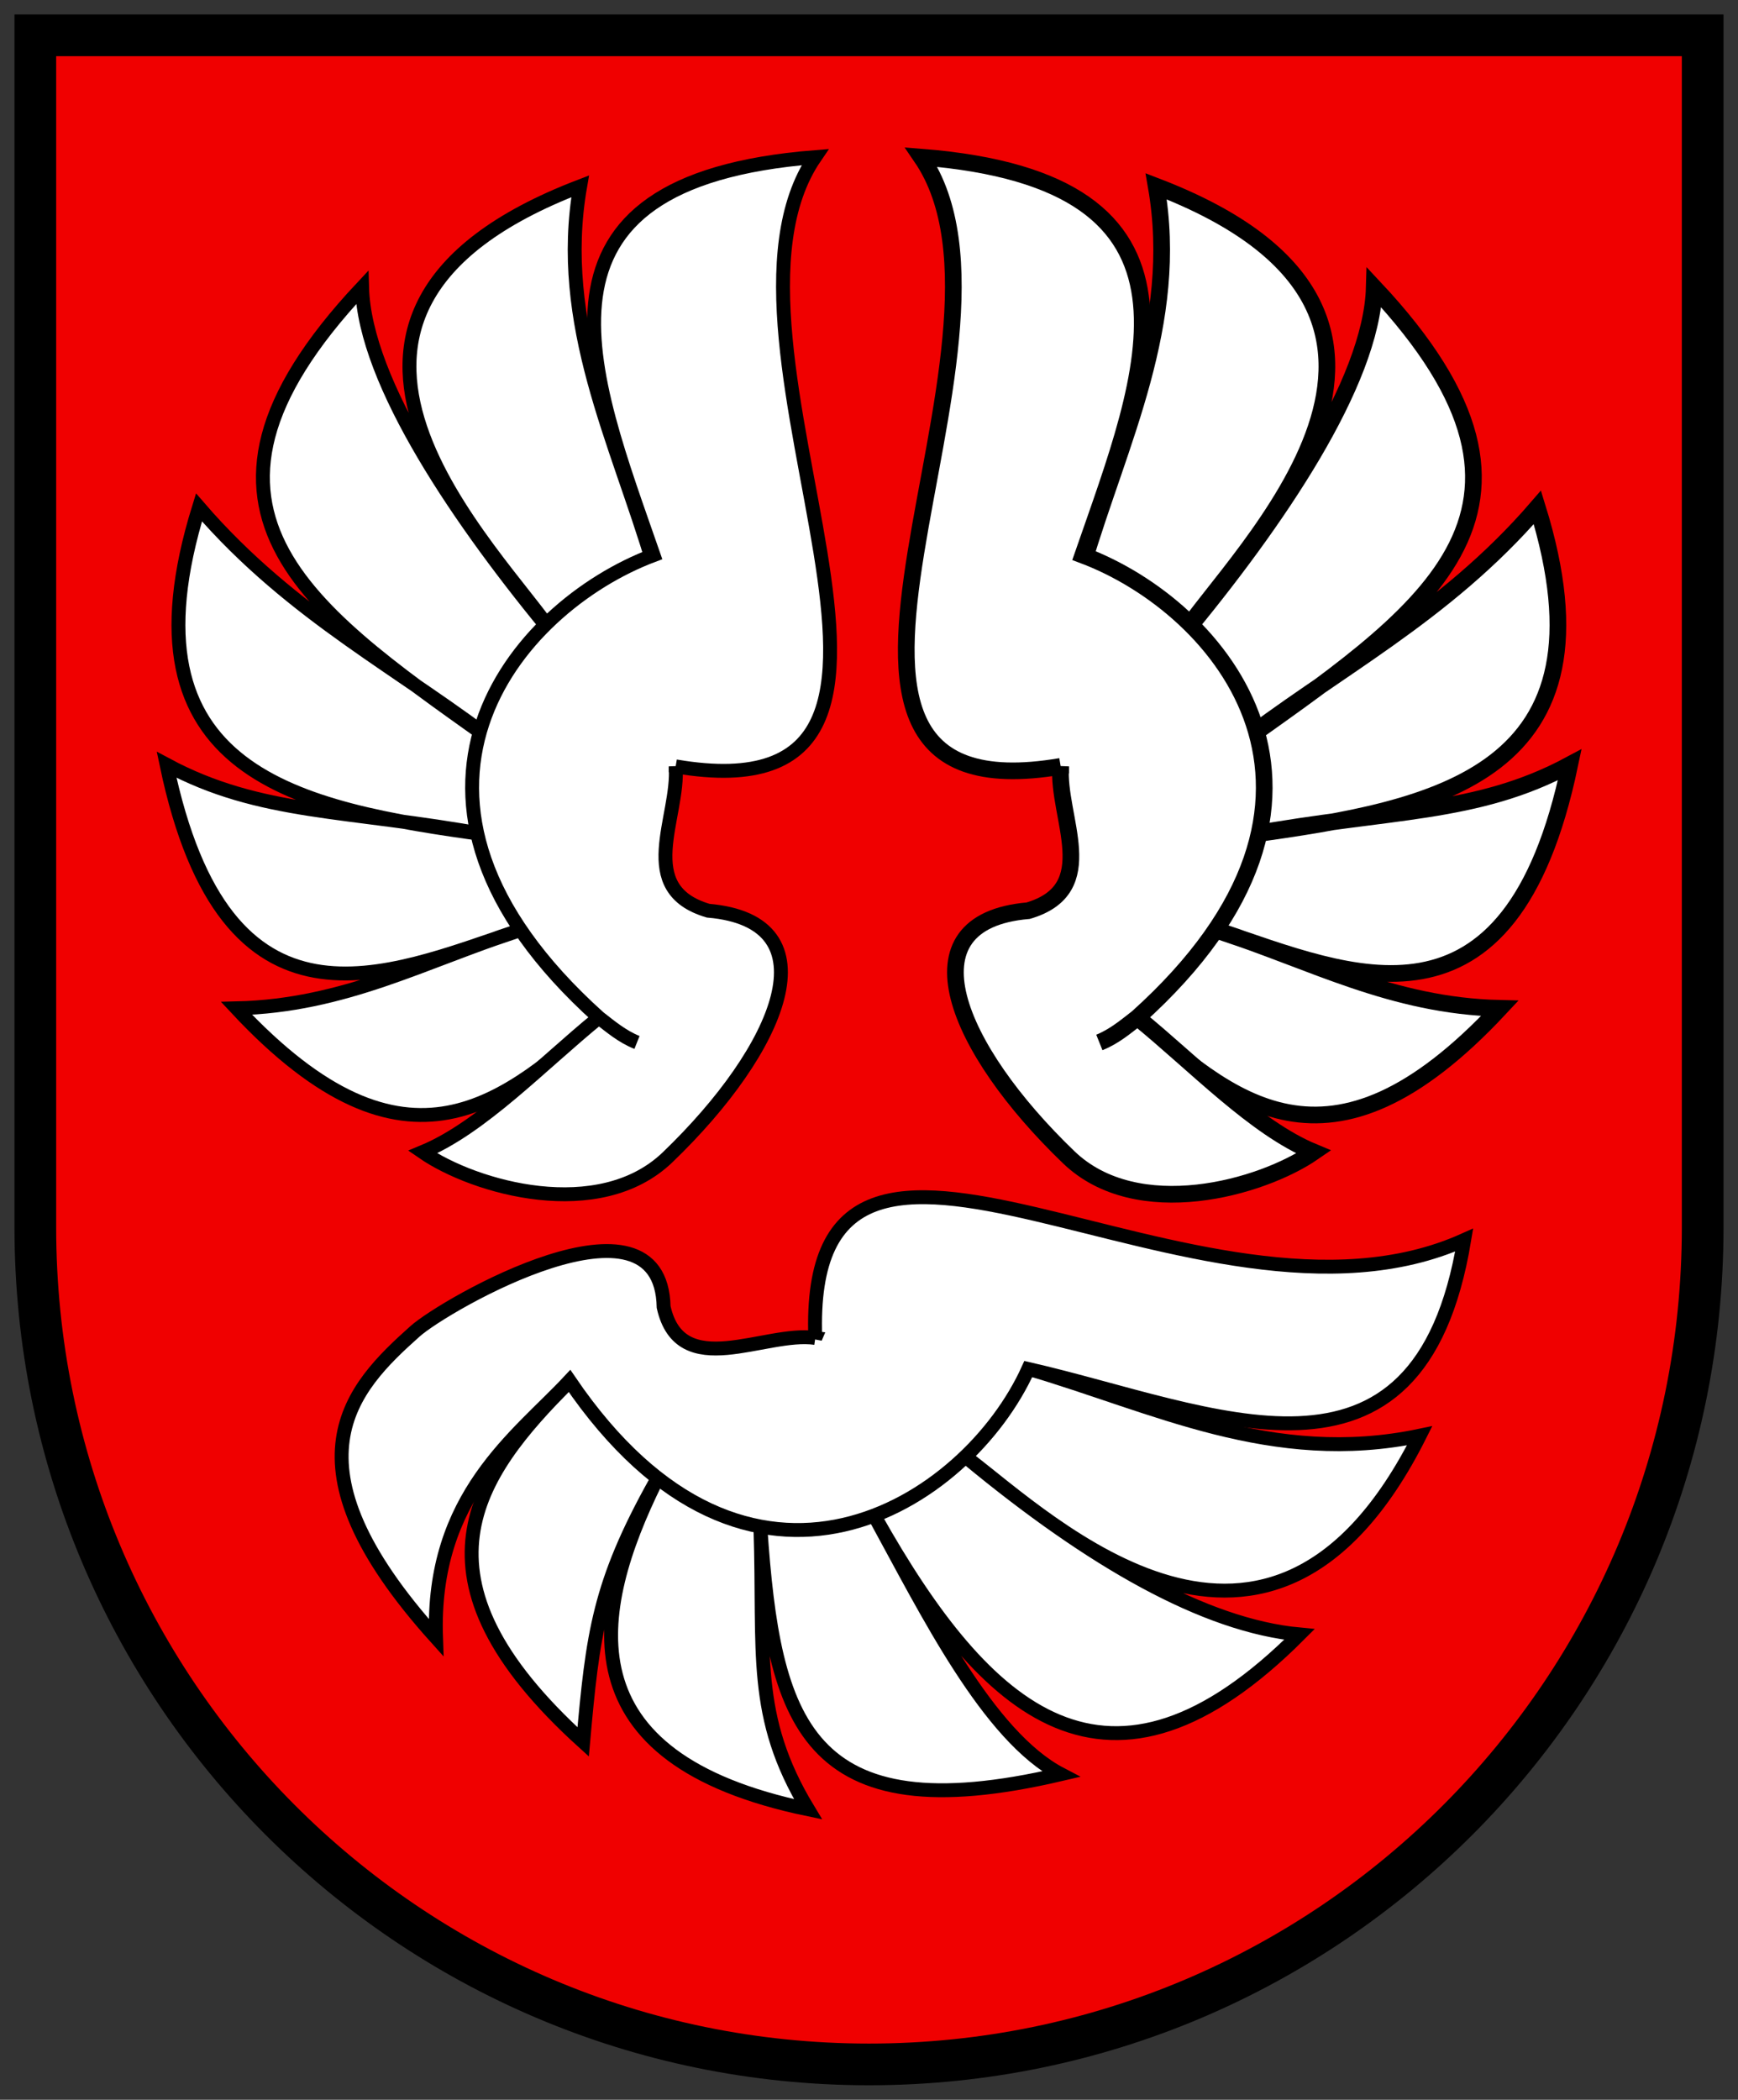 <svg height="724.715" width="600" xmlns="http://www.w3.org/2000/svg"><rect width="100%" height="100%" fill="#333333" stroke="none"/><g stroke="#000"><path d="m1.195 33.48v411.434c0 159.55 128.855 288.891 287.805 288.891 158.95 0 287.805-129.341 287.805-288.891v-411.434z" fill="#f00000" stroke-width="14.39" transform="translate(11 -21.285)"/><g fill="#fff" fill-rule="evenodd"><g stroke-width="1.676" transform="matrix(3.434 0 0 3.434 -2047.16 -1932.319)"><path d="m709.825 664.572c9.987 8.744 19.848 17.961 37.096-.524-10.848-.249-18.941-4.765-28.318-7.795 13.265 4.441 29.374 11.878 35.349-16.682-9.439 5.063-18.074 4.455-32.206 7.031 19.051-2.602 37.261-6.113 28.952-32.904-9.425 10.929-20.44 16.292-30.699 24.301 18.921-13.506 35.617-23.679 14.301-46.397-.261 9.553-9.835 23.594-19.476 35.175 5.738-8.667 31.391-32.384-2.445-45.349 2.414 13.857-3.704 25.619-7.38 38.079z"/><path d="m702.777 639.729c-.394 5.126 4.167 12.316-3.271 14.506-12.691 1.083-7.253 13.896 4.082 24.784 6.882 6.61 19.362 3.103 24.623-.525-5.906-2.445-11.811-8.699-17.717-13.518-1.164.907-2.351 1.902-3.827 2.499 1.486-.588 2.647-1.585 3.827-2.499 24.577-22.096 8.472-41.246-5.494-46.482 6.399-18.424 14.482-37.574-16.235-40 12.781 18.682-18.896 66.832 14.012 61.235z"/></g><g stroke-width="1.397" transform="matrix(3.434 0 0 3.434 -2048.386 -1932.319)"><path d="m657.378 664.572c-9.987 8.744-19.848 17.961-37.096-.524 10.848-.249 18.941-4.765 28.318-7.795-13.265 4.441-29.374 11.878-35.349-16.682 9.439 5.063 18.074 4.455 32.206 7.031-19.051-2.602-37.261-6.113-28.952-32.904 9.425 10.929 20.44 16.292 30.699 24.301-18.921-13.506-35.617-23.679-14.301-46.397.261 9.553 9.835 23.594 19.476 35.175-5.738-8.667-31.391-32.384 2.445-45.349-2.414 13.857 3.704 25.619 7.38 38.079z"/><path d="m664.426 639.729c.394 5.126-4.167 12.316 3.271 14.506 12.691 1.083 7.253 13.896-4.082 24.784-6.882 6.61-19.362 3.103-24.623-.525 5.906-2.445 11.811-8.699 17.717-13.518 1.164.907 2.351 1.902 3.827 2.499-1.486-.588-2.647-1.585-3.827-2.499-24.577-22.096-8.472-41.246 5.494-46.482-6.399-18.424-14.482-37.574 16.235-40-12.781 18.682 18.896 66.832-14.012 61.235z"/></g><g stroke-width="1.397" transform="matrix(3.434 0 0 3.434 -2048.386 -1932.319)"><path d="m653.707 701.589c-9.381 9.391-16.879 19.614 1.421 36.186.961-10.808 1.553-15.87 7.291-26.14-6.414 13.068-9.335 27.79 15.312 32.911-5.667-9.381-4.37-15.734-4.777-28.152 1.345 19.181 4.393 30.666 30.191 24.629-7.322-3.824-13.432-16.279-18.651-25.806 11.123 19.767 23.512 30.92 42.641 11.76-9.515-.888-20.921-7.411-33.326-17.669 8.271 6.294 30.376 27.646 45.412-2.302-14.85 3.104-26.679-3.032-39.488-6.778z"/><path d="m678.465 697.175c-5.089-.729-13.551 4.461-15.248-3.105-.247-12.734-21.965-.265-24.999 2.446-6.326 5.653-13.735 13.164 2.118 30.779-.507-14.254 8.221-20.23 13.417-25.806 18.088 26.592 39.983 12.397 46.125-1.194 18.582 4.261 39.259 14.572 43.82-12.955-26.768 12.02-66.435-22.256-65.234 9.837z"/></g></g></g></svg>